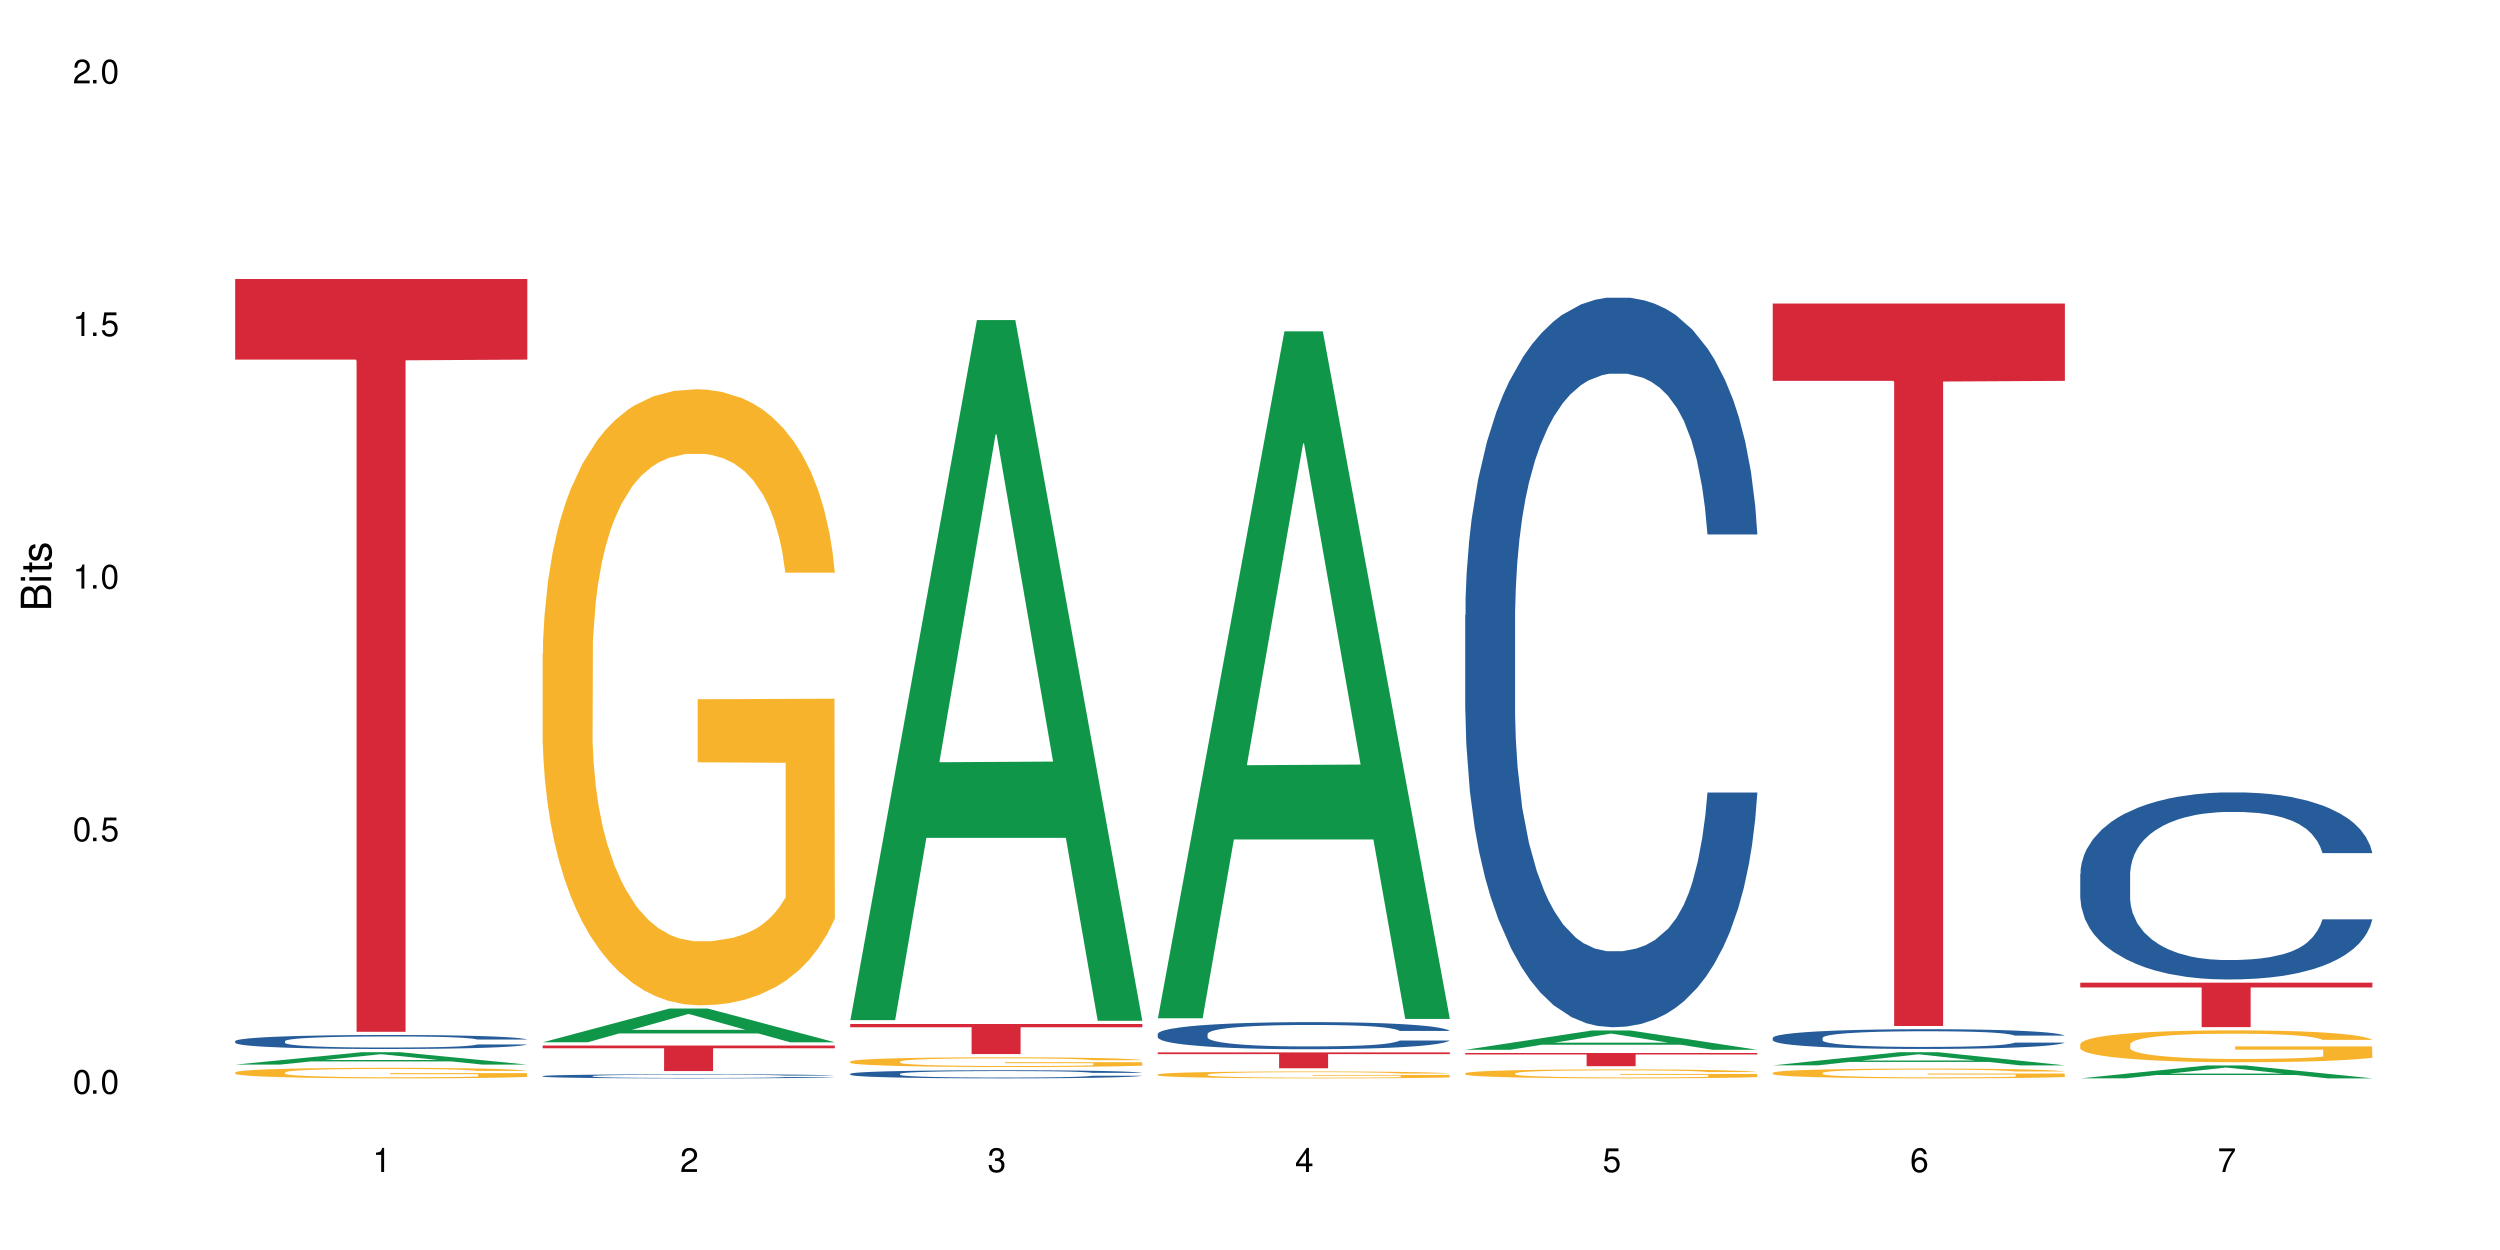 <?xml version="1.0" encoding="UTF-8"?>
<svg xmlns="http://www.w3.org/2000/svg" xmlns:xlink="http://www.w3.org/1999/xlink" width="720" height="360" viewBox="0 0 720 360">
<defs>
<g>
<g id="glyph-0-0">
</g>
<g id="glyph-0-1">
<path d="M 2.641 -6.938 C 2 -6.938 1.422 -6.656 1.078 -6.172 C 0.641 -5.562 0.406 -4.641 0.406 -3.359 C 0.406 -1.016 1.188 0.219 2.641 0.219 C 4.078 0.219 4.859 -1.016 4.859 -3.297 C 4.859 -4.641 4.656 -5.547 4.203 -6.172 C 3.844 -6.656 3.281 -6.938 2.641 -6.938 Z M 2.641 -6.188 C 3.547 -6.188 4 -5.25 4 -3.375 C 4 -1.406 3.562 -0.484 2.625 -0.484 C 1.734 -0.484 1.281 -1.438 1.281 -3.344 C 1.281 -5.25 1.734 -6.188 2.641 -6.188 Z M 2.641 -6.188 "/>
</g>
<g id="glyph-0-2">
<path d="M 1.828 -1 L 0.828 -1 L 0.828 0 L 1.828 0 Z M 1.828 -1 "/>
</g>
<g id="glyph-0-3">
<path d="M 4.562 -6.797 L 1.062 -6.797 L 0.547 -3.094 L 1.328 -3.094 C 1.719 -3.562 2.047 -3.734 2.578 -3.734 C 3.484 -3.734 4.062 -3.109 4.062 -2.094 C 4.062 -1.125 3.484 -0.531 2.578 -0.531 C 1.828 -0.531 1.375 -0.906 1.188 -1.672 L 0.328 -1.672 C 0.453 -1.109 0.547 -0.844 0.75 -0.594 C 1.125 -0.078 1.828 0.219 2.594 0.219 C 3.969 0.219 4.922 -0.781 4.922 -2.219 C 4.922 -3.562 4.031 -4.484 2.719 -4.484 C 2.25 -4.484 1.859 -4.359 1.469 -4.062 L 1.734 -5.969 L 4.562 -5.969 Z M 4.562 -6.797 "/>
</g>
<g id="glyph-0-4">
<path d="M 2.484 -4.938 L 2.484 0 L 3.328 0 L 3.328 -6.938 L 2.766 -6.938 C 2.469 -5.875 2.281 -5.734 0.984 -5.562 L 0.984 -4.938 Z M 2.484 -4.938 "/>
</g>
<g id="glyph-0-5">
<path d="M 4.859 -0.828 L 1.281 -0.828 C 1.359 -1.406 1.672 -1.781 2.5 -2.281 L 3.469 -2.828 C 4.406 -3.344 4.906 -4.062 4.906 -4.906 C 4.906 -5.484 4.672 -6.031 4.266 -6.406 C 3.859 -6.766 3.375 -6.938 2.719 -6.938 C 1.859 -6.938 1.219 -6.625 0.844 -6.031 C 0.609 -5.672 0.5 -5.234 0.484 -4.531 L 1.328 -4.531 C 1.359 -5.016 1.406 -5.281 1.531 -5.516 C 1.75 -5.938 2.188 -6.203 2.703 -6.203 C 3.469 -6.203 4.031 -5.641 4.031 -4.891 C 4.031 -4.344 3.719 -3.859 3.125 -3.516 L 2.234 -3 C 0.812 -2.172 0.406 -1.531 0.328 -0.016 L 4.859 -0.016 Z M 4.859 -0.828 "/>
</g>
<g id="glyph-0-6">
<path d="M 2.125 -3.188 L 2.578 -3.188 C 3.5 -3.188 3.984 -2.766 3.984 -1.922 C 3.984 -1.062 3.469 -0.531 2.594 -0.531 C 1.656 -0.531 1.203 -1 1.156 -2.016 L 0.312 -2.016 C 0.344 -1.453 0.438 -1.094 0.609 -0.781 C 0.953 -0.109 1.625 0.219 2.547 0.219 C 3.953 0.219 4.859 -0.625 4.859 -1.938 C 4.859 -2.828 4.516 -3.297 3.703 -3.594 C 4.344 -3.844 4.656 -4.328 4.656 -5.031 C 4.656 -6.219 3.875 -6.938 2.578 -6.938 C 1.203 -6.938 0.484 -6.172 0.453 -4.703 L 1.297 -4.703 C 1.312 -5.125 1.344 -5.359 1.453 -5.578 C 1.641 -5.969 2.062 -6.203 2.594 -6.203 C 3.344 -6.203 3.797 -5.75 3.797 -5 C 3.797 -4.516 3.609 -4.219 3.25 -4.047 C 3.016 -3.953 2.703 -3.922 2.125 -3.906 Z M 2.125 -3.188 "/>
</g>
<g id="glyph-0-7">
<path d="M 3.141 -1.672 L 3.141 0 L 3.984 0 L 3.984 -1.672 L 4.984 -1.672 L 4.984 -2.438 L 3.984 -2.438 L 3.984 -6.938 L 3.359 -6.938 L 0.266 -2.578 L 0.266 -1.672 Z M 3.141 -2.438 L 1 -2.438 L 3.141 -5.5 Z M 3.141 -2.438 "/>
</g>
<g id="glyph-0-8">
<path d="M 4.781 -5.125 C 4.609 -6.266 3.891 -6.938 2.844 -6.938 C 2.094 -6.938 1.422 -6.578 1.031 -5.953 C 0.594 -5.266 0.406 -4.422 0.406 -3.172 C 0.406 -2 0.578 -1.25 0.984 -0.641 C 1.359 -0.078 1.953 0.219 2.703 0.219 C 3.984 0.219 4.922 -0.75 4.922 -2.094 C 4.922 -3.375 4.062 -4.281 2.844 -4.281 C 2.172 -4.281 1.641 -4.031 1.281 -3.516 C 1.281 -5.234 1.828 -6.188 2.797 -6.188 C 3.391 -6.188 3.797 -5.797 3.938 -5.125 Z M 2.734 -3.531 C 3.547 -3.531 4.062 -2.953 4.062 -2.031 C 4.062 -1.156 3.484 -0.531 2.703 -0.531 C 1.922 -0.531 1.328 -1.188 1.328 -2.078 C 1.328 -2.938 1.906 -3.531 2.734 -3.531 Z M 2.734 -3.531 "/>
</g>
<g id="glyph-0-9">
<path d="M 4.984 -6.797 L 0.438 -6.797 L 0.438 -5.969 L 4.109 -5.969 C 2.5 -3.656 1.828 -2.234 1.328 0 L 2.219 0 C 2.594 -2.172 3.453 -4.047 4.984 -6.094 Z M 4.984 -6.797 "/>
</g>
<g id="glyph-1-0">
</g>
<g id="glyph-1-1">
<path d="M 0 -0.953 L 0 -4.891 C 0 -5.719 -0.234 -6.344 -0.734 -6.797 C -1.188 -7.234 -1.812 -7.469 -2.5 -7.469 C -3.547 -7.469 -4.188 -7 -4.625 -5.875 C -4.984 -6.688 -5.625 -7.094 -6.531 -7.094 C -7.172 -7.094 -7.734 -6.859 -8.141 -6.391 C -8.562 -5.922 -8.75 -5.344 -8.75 -4.5 L -8.75 -0.953 Z M -4.984 -2.062 L -7.766 -2.062 L -7.766 -4.219 C -7.766 -4.844 -7.688 -5.203 -7.453 -5.5 C -7.219 -5.812 -6.859 -5.969 -6.375 -5.969 C -5.891 -5.969 -5.531 -5.812 -5.297 -5.5 C -5.062 -5.203 -4.984 -4.844 -4.984 -4.219 Z M -0.984 -2.062 L -4 -2.062 L -4 -4.781 C -4 -5.766 -3.438 -6.359 -2.484 -6.359 C -1.547 -6.359 -0.984 -5.766 -0.984 -4.781 Z M -0.984 -2.062 "/>
</g>
<g id="glyph-1-2">
<path d="M -6.281 -1.797 L -6.281 -0.797 L 0 -0.797 L 0 -1.797 Z M -8.75 -1.797 L -8.75 -0.797 L -7.484 -0.797 L -7.484 -1.797 Z M -8.75 -1.797 "/>
</g>
<g id="glyph-1-3">
<path d="M -6.281 -3.047 L -6.281 -2.016 L -8.016 -2.016 L -8.016 -1.016 L -6.281 -1.016 L -6.281 -0.172 L -5.469 -0.172 L -5.469 -1.016 L -0.719 -1.016 C -0.078 -1.016 0.281 -1.453 0.281 -2.234 C 0.281 -2.5 0.25 -2.719 0.188 -3.047 L -0.641 -3.047 C -0.609 -2.906 -0.594 -2.766 -0.594 -2.562 C -0.594 -2.141 -0.719 -2.016 -1.156 -2.016 L -5.469 -2.016 L -5.469 -3.047 Z M -6.281 -3.047 "/>
</g>
<g id="glyph-1-4">
<path d="M -4.531 -5.25 C -5.766 -5.25 -6.469 -4.422 -6.469 -2.969 C -6.469 -1.516 -5.719 -0.562 -4.547 -0.562 C -3.562 -0.562 -3.094 -1.062 -2.734 -2.562 L -2.516 -3.484 C -2.344 -4.188 -2.094 -4.469 -1.641 -4.469 C -1.047 -4.469 -0.641 -3.875 -0.641 -3 C -0.641 -2.453 -0.797 -2 -1.062 -1.75 C -1.25 -1.594 -1.422 -1.531 -1.875 -1.469 L -1.875 -0.406 C -0.422 -0.453 0.281 -1.266 0.281 -2.922 C 0.281 -4.5 -0.5 -5.516 -1.719 -5.516 C -2.656 -5.516 -3.172 -4.984 -3.469 -3.734 L -3.703 -2.766 C -3.891 -1.953 -4.156 -1.609 -4.594 -1.609 C -5.188 -1.609 -5.547 -2.125 -5.547 -2.938 C -5.547 -3.75 -5.203 -4.172 -4.531 -4.203 Z M -4.531 -5.25 "/>
</g>
</g>
</defs>
<rect x="-72" y="-36" width="864" height="432" fill="rgb(100%, 100%, 100%)" fill-opacity="1"/>
<path fill-rule="nonzero" fill="rgb(6.275%, 58.824%, 28.235%)" fill-opacity="1" d="M 67.73 306.605 L 67.82 306.602 L 104.227 303.035 L 115.281 303.035 L 151.867 306.609 L 139.012 306.609 L 129.844 305.676 L 89.664 305.676 L 80.676 306.605 L 67.73 306.605 L 93.527 305.289 L 126.156 305.285 L 109.887 303.617 L 109.707 303.613 L 109.527 303.625 L 93.438 305.285 L 93.527 305.289 Z M 67.73 306.605 "/>
<path fill-rule="nonzero" fill="rgb(14.51%, 36.078%, 60%)" fill-opacity="1" d="M 67.73 299.836 L 67.832 299.832 L 67.832 299.742 L 68.141 299.602 L 68.859 299.426 L 69.578 299.305 L 71.426 299.086 L 73.988 298.875 L 76.656 298.715 L 78.605 298.617 L 80.352 298.547 L 84.352 298.41 L 86.918 298.34 L 89.688 298.277 L 93.074 298.215 L 95.535 298.176 L 101.078 298.117 L 105.18 298.094 L 108.363 298.082 L 115.238 298.082 L 119.34 298.098 L 122.316 298.113 L 125.598 298.145 L 128.371 298.176 L 133.191 298.258 L 137.5 298.359 L 139.449 298.418 L 142.527 298.535 L 144.891 298.645 L 146.531 298.738 L 148.379 298.875 L 150.02 299.043 L 151.25 299.23 L 151.867 299.387 L 137.5 299.387 L 136.785 299.242 L 135.961 299.125 L 134.422 298.977 L 132.883 298.867 L 130.73 298.762 L 128.781 298.691 L 126.113 298.621 L 123.754 298.578 L 121.289 298.547 L 118.93 298.523 L 114.414 298.5 L 109.184 298.5 L 107.234 298.508 L 103.23 298.539 L 101.078 298.562 L 98 298.613 L 95.844 298.664 L 93.281 298.738 L 91.535 298.801 L 89.379 298.895 L 87.84 298.98 L 86.098 299.102 L 85.07 299.191 L 84.148 299.297 L 83.328 299.418 L 82.711 299.547 L 82.301 299.684 L 82.094 299.816 L 82.094 300.387 L 82.301 300.52 L 82.812 300.672 L 84.148 300.898 L 86.098 301.094 L 88.355 301.25 L 90.508 301.359 L 91.742 301.41 L 93.383 301.469 L 95.945 301.543 L 99.641 301.617 L 101.797 301.645 L 105.078 301.676 L 108.465 301.691 L 112.98 301.691 L 116.98 301.676 L 119.648 301.656 L 122.418 301.629 L 126.215 301.566 L 128.574 301.508 L 130.629 301.438 L 132.168 301.367 L 133.191 301.309 L 134.73 301.191 L 135.961 301.066 L 136.887 300.938 L 137.5 300.812 L 151.867 300.812 L 151.25 300.961 L 150.328 301.105 L 149.402 301.211 L 147.969 301.34 L 146.324 301.453 L 143.965 301.582 L 142.016 301.668 L 139.449 301.762 L 137.09 301.832 L 134.527 301.895 L 130.73 301.965 L 128.266 302.004 L 125.598 302.035 L 122.418 302.066 L 118.418 302.09 L 114.109 302.105 L 110.105 302.109 L 105.797 302.102 L 102.617 302.086 L 98.41 302.055 L 93.176 301.988 L 89.379 301.918 L 86.406 301.848 L 83.84 301.773 L 80.969 301.676 L 77.273 301.512 L 75.016 301.387 L 73.477 301.285 L 71.734 301.141 L 70.5 301.012 L 69.066 300.805 L 68.039 300.543 L 67.73 300.344 Z M 67.73 299.836 "/>
<path fill-rule="nonzero" fill="rgb(96.863%, 70.196%, 16.863%)" fill-opacity="1" d="M 67.73 308.836 L 67.832 308.832 L 67.832 308.777 L 68.242 308.652 L 69.27 308.48 L 70.605 308.336 L 72.039 308.227 L 72.965 308.168 L 74.504 308.086 L 75.836 308.023 L 79.223 307.898 L 83.531 307.781 L 85.891 307.73 L 88.559 307.684 L 92.355 307.633 L 94.102 307.613 L 99.438 307.57 L 105.488 307.539 L 112.16 307.531 L 115.238 307.535 L 119.441 307.547 L 125.188 307.578 L 128.473 307.605 L 131.039 307.633 L 133.707 307.668 L 136.988 307.723 L 140.066 307.789 L 142.527 307.855 L 144.992 307.941 L 147.043 308.027 L 148.789 308.125 L 150.328 308.242 L 151.25 308.34 L 151.867 308.438 L 137.605 308.438 L 136.785 308.34 L 135.859 308.266 L 134.32 308.172 L 132.781 308.105 L 131.242 308.055 L 128.371 307.98 L 125.906 307.938 L 122.828 307.898 L 119.855 307.875 L 116.469 307.855 L 114.414 307.852 L 108.977 307.852 L 104.055 307.871 L 101.18 307.895 L 99.129 307.914 L 96.254 307.957 L 94.512 307.992 L 93.484 308.012 L 90.406 308.098 L 88.355 308.176 L 87.227 308.23 L 85.789 308.312 L 84.762 308.387 L 83.633 308.5 L 83.02 308.582 L 82.199 308.77 L 82.094 309.27 L 82.402 309.375 L 83.02 309.488 L 83.84 309.59 L 85.07 309.695 L 86.301 309.773 L 88.457 309.883 L 90.305 309.957 L 91.742 310.004 L 94.512 310.078 L 95.641 310.102 L 98.309 310.152 L 101.078 310.191 L 104.465 310.227 L 107.027 310.242 L 111.133 310.254 L 116.363 310.254 L 122.52 310.238 L 126.422 310.215 L 129.09 310.195 L 130.832 310.176 L 132.988 310.145 L 134.527 310.117 L 135.961 310.086 L 137.707 310.039 L 137.707 309.375 L 112.363 309.371 L 112.363 309.062 L 151.762 309.059 L 151.867 310.145 L 149.711 310.219 L 147.043 310.293 L 144.48 310.348 L 141.812 310.395 L 138.016 310.445 L 134.938 310.48 L 130.215 310.52 L 125.906 310.543 L 121.395 310.562 L 117.391 310.57 L 112.672 310.57 L 108.465 310.566 L 103.949 310.551 L 100.359 310.527 L 97.074 310.5 L 93.793 310.465 L 89.688 310.406 L 87.02 310.359 L 84.25 310.301 L 81.48 310.23 L 79.016 310.156 L 77.375 310.098 L 75.734 310.031 L 73.988 309.945 L 72.348 309.852 L 71.117 309.766 L 69.988 309.668 L 69.168 309.578 L 68.348 309.453 L 67.938 309.352 L 67.73 309.266 Z M 67.73 308.836 "/>
<path fill-rule="nonzero" fill="rgb(83.922%, 15.686%, 22.353%)" fill-opacity="1" d="M 67.73 80.359 L 151.867 80.359 L 151.867 103.566 L 116.801 103.77 L 116.801 297.156 L 102.695 297.156 L 102.695 103.973 L 102.488 103.566 L 67.73 103.566 Z M 67.73 80.359 "/>
<path fill-rule="nonzero" fill="rgb(6.275%, 58.824%, 28.235%)" fill-opacity="1" d="M 156.293 300.176 L 156.383 300.164 L 192.789 290.465 L 203.844 290.465 L 240.43 300.184 L 227.574 300.184 L 218.406 297.645 L 178.227 297.645 L 169.238 300.176 L 156.293 300.176 L 182.094 296.598 L 214.723 296.59 L 198.453 292.055 L 198.273 292.043 L 198.094 292.07 L 182.004 296.59 L 182.094 296.598 Z M 156.293 300.176 "/>
<path fill-rule="nonzero" fill="rgb(14.51%, 36.078%, 60%)" fill-opacity="1" d="M 156.293 309.906 L 156.398 309.906 L 156.398 309.879 L 156.703 309.84 L 157.422 309.789 L 158.141 309.754 L 159.988 309.688 L 162.555 309.629 L 165.223 309.582 L 167.172 309.555 L 168.914 309.531 L 172.918 309.492 L 175.48 309.473 L 178.25 309.453 L 181.637 309.434 L 184.102 309.422 L 189.641 309.406 L 193.746 309.398 L 196.926 309.395 L 203.801 309.395 L 207.902 309.398 L 210.879 309.406 L 214.164 309.414 L 216.934 309.422 L 221.754 309.449 L 226.066 309.477 L 228.016 309.496 L 231.094 309.527 L 233.453 309.559 L 235.094 309.59 L 236.941 309.629 L 238.582 309.676 L 239.812 309.73 L 240.43 309.777 L 226.066 309.777 L 225.348 309.734 L 224.527 309.699 L 222.988 309.656 L 221.449 309.625 L 219.293 309.594 L 217.344 309.574 L 214.676 309.555 L 212.316 309.539 L 209.855 309.531 L 207.492 309.523 L 202.98 309.52 L 195.797 309.52 L 191.797 309.527 L 189.641 309.535 L 186.562 309.551 L 184.406 309.566 L 181.844 309.586 L 180.098 309.605 L 177.945 309.633 L 176.406 309.656 L 174.66 309.695 L 173.633 309.719 L 172.711 309.75 L 171.891 309.785 L 171.273 309.824 L 170.863 309.863 L 170.66 309.902 L 170.66 310.07 L 170.863 310.105 L 171.379 310.152 L 172.711 310.219 L 174.66 310.273 L 176.918 310.32 L 179.074 310.352 L 180.305 310.367 L 181.945 310.383 L 184.512 310.406 L 188.203 310.426 L 190.359 310.438 L 193.641 310.445 L 197.027 310.449 L 201.543 310.449 L 205.543 310.445 L 208.211 310.441 L 210.98 310.43 L 214.777 310.414 L 217.137 310.395 L 219.191 310.375 L 220.73 310.355 L 221.754 310.336 L 223.293 310.305 L 224.527 310.266 L 225.449 310.23 L 226.066 310.195 L 240.43 310.195 L 239.812 310.238 L 238.891 310.277 L 237.969 310.309 L 236.531 310.348 L 234.891 310.379 L 232.527 310.418 L 230.578 310.441 L 228.016 310.469 L 225.656 310.488 L 223.09 310.508 L 219.293 310.531 L 216.832 310.539 L 214.164 310.551 L 210.98 310.559 L 206.98 310.566 L 202.672 310.57 L 194.359 310.57 L 191.18 310.566 L 186.973 310.555 L 181.738 310.535 L 177.945 310.516 L 174.969 310.496 L 172.402 310.473 L 169.531 310.445 L 165.836 310.398 L 163.578 310.359 L 162.039 310.332 L 160.297 310.289 L 159.066 310.25 L 157.629 310.191 L 156.602 310.113 L 156.293 310.055 Z M 156.293 309.906 "/>
<path fill-rule="nonzero" fill="rgb(96.863%, 70.196%, 16.863%)" fill-opacity="1" d="M 156.293 188.098 L 156.398 187.934 L 156.398 184.691 L 156.809 177.402 L 157.832 167.352 L 159.168 159.09 L 160.605 152.605 L 161.527 149.203 L 163.066 144.344 L 164.398 140.777 L 167.785 133.484 L 172.094 126.68 L 174.457 123.762 L 177.121 121.008 L 180.918 117.926 L 182.664 116.793 L 188 114.199 L 194.051 112.578 L 200.723 112.094 L 203.801 112.254 L 208.008 112.902 L 213.754 114.688 L 217.035 116.309 L 219.602 117.926 L 222.27 120.035 L 225.551 123.273 L 228.629 127.164 L 231.094 131.055 L 233.555 135.914 L 235.605 141.102 L 237.352 146.773 L 238.891 153.578 L 239.812 159.25 L 240.43 164.922 L 226.168 164.922 L 225.348 159.25 L 224.422 154.875 L 222.883 149.527 L 221.344 145.637 L 219.805 142.559 L 216.934 138.348 L 214.473 135.754 L 211.395 133.484 L 208.418 132.027 L 205.031 131.055 L 202.98 130.73 L 197.543 130.73 L 192.617 131.863 L 189.742 133.16 L 187.691 134.457 L 184.816 136.887 L 183.074 138.832 L 182.047 140.129 L 178.969 145.152 L 176.918 149.691 L 175.789 152.77 L 174.352 157.629 L 173.328 162.004 L 172.199 168.488 L 171.582 173.348 L 170.762 184.367 L 170.66 213.539 L 170.965 219.695 L 171.582 226.34 L 172.402 232.176 L 173.633 238.332 L 174.867 243.031 L 177.02 249.352 L 178.867 253.566 L 180.305 256.32 L 183.074 260.695 L 184.203 262.152 L 186.871 265.07 L 189.641 267.34 L 193.027 269.285 L 195.59 270.258 L 199.695 271.066 L 204.93 271.066 L 211.086 270.094 L 214.984 268.797 L 217.652 267.5 L 219.395 266.367 L 221.551 264.586 L 223.09 262.965 L 224.527 261.184 L 226.27 258.426 L 226.27 219.695 L 200.926 219.535 L 200.926 201.383 L 240.328 201.223 L 240.43 264.586 L 238.273 268.961 L 235.605 273.172 L 233.043 276.414 L 230.375 279.168 L 226.578 282.25 L 223.5 284.191 L 218.781 286.461 L 214.473 287.922 L 209.957 288.895 L 205.953 289.379 L 201.234 289.539 L 197.027 289.215 L 192.512 288.246 L 188.922 286.949 L 185.641 285.328 L 182.355 283.223 L 178.25 279.816 L 175.582 277.062 L 172.812 273.66 L 170.043 269.609 L 167.582 265.234 L 165.938 261.828 L 164.297 257.941 L 162.555 253.078 L 160.91 247.57 L 159.68 242.547 L 158.551 236.875 L 157.73 231.527 L 156.91 224.234 L 156.5 218.398 L 156.293 213.375 Z M 156.293 188.098 "/>
<path fill-rule="nonzero" fill="rgb(83.922%, 15.686%, 22.353%)" fill-opacity="1" d="M 156.293 301.109 L 240.43 301.109 L 240.43 301.895 L 205.363 301.902 L 205.363 308.473 L 191.258 308.473 L 191.258 301.91 L 191.051 301.895 L 156.293 301.895 Z M 156.293 301.109 "/>
<path fill-rule="nonzero" fill="rgb(6.275%, 58.824%, 28.235%)" fill-opacity="1" d="M 244.859 293.801 L 244.949 293.613 L 281.352 92.188 L 292.41 92.188 L 328.992 293.992 L 316.141 293.992 L 306.969 241.312 L 266.789 241.312 L 257.801 293.801 L 244.859 293.801 L 270.656 219.523 L 303.285 219.332 L 287.016 125.156 L 286.836 124.969 L 286.656 125.535 L 270.566 219.332 L 270.656 219.523 Z M 244.859 293.801 "/>
<path fill-rule="nonzero" fill="rgb(14.51%, 36.078%, 60%)" fill-opacity="1" d="M 244.859 309.25 L 244.961 309.246 L 244.961 309.195 L 245.27 309.113 L 245.988 309.012 L 246.703 308.941 L 248.551 308.816 L 251.117 308.691 L 253.785 308.598 L 255.734 308.543 L 257.477 308.5 L 261.48 308.422 L 264.043 308.379 L 266.816 308.344 L 270.199 308.309 L 272.664 308.285 L 278.203 308.25 L 282.309 308.238 L 285.488 308.23 L 292.363 308.23 L 296.469 308.238 L 299.441 308.25 L 302.727 308.266 L 305.496 308.285 L 310.32 308.332 L 314.629 308.395 L 316.578 308.426 L 319.656 308.492 L 322.016 308.559 L 323.656 308.613 L 325.504 308.691 L 327.145 308.789 L 328.379 308.898 L 328.992 308.988 L 314.629 308.988 L 313.91 308.906 L 313.09 308.84 L 311.551 308.75 L 310.012 308.688 L 307.855 308.625 L 305.906 308.586 L 303.238 308.543 L 300.879 308.52 L 298.418 308.5 L 296.059 308.488 L 291.543 308.473 L 286.309 308.473 L 284.359 308.477 L 280.359 308.496 L 278.203 308.512 L 275.125 308.539 L 272.973 308.566 L 270.406 308.609 L 268.66 308.648 L 266.508 308.703 L 264.969 308.754 L 263.223 308.824 L 262.199 308.875 L 261.273 308.938 L 260.453 309.008 L 259.84 309.082 L 259.426 309.16 L 259.223 309.238 L 259.223 309.57 L 259.426 309.648 L 259.941 309.738 L 261.273 309.867 L 263.223 309.98 L 265.48 310.07 L 267.637 310.137 L 268.867 310.164 L 270.508 310.199 L 273.074 310.242 L 276.77 310.285 L 278.922 310.301 L 282.207 310.32 L 285.59 310.328 L 290.105 310.328 L 294.109 310.32 L 296.773 310.309 L 299.547 310.293 L 303.344 310.254 L 305.703 310.223 L 307.754 310.18 L 309.293 310.141 L 310.32 310.105 L 311.859 310.039 L 313.09 309.965 L 314.012 309.891 L 314.629 309.816 L 328.992 309.816 L 328.379 309.902 L 327.453 309.988 L 326.531 310.051 L 325.094 310.125 L 323.453 310.191 L 321.094 310.266 L 319.145 310.316 L 316.578 310.367 L 314.219 310.41 L 311.652 310.445 L 307.855 310.488 L 305.395 310.508 L 302.727 310.527 L 299.547 310.547 L 295.543 310.562 L 291.234 310.57 L 287.234 310.57 L 282.926 310.566 L 279.742 310.559 L 275.535 310.539 L 270.305 310.5 L 266.508 310.461 L 263.531 310.418 L 260.965 310.379 L 258.094 310.32 L 254.398 310.227 L 252.145 310.152 L 250.605 310.094 L 248.859 310.008 L 247.629 309.934 L 246.191 309.812 L 245.164 309.66 L 244.859 309.543 Z M 244.859 309.25 "/>
<path fill-rule="nonzero" fill="rgb(96.863%, 70.196%, 16.863%)" fill-opacity="1" d="M 244.859 305.703 L 244.961 305.699 L 244.961 305.648 L 245.371 305.535 L 246.398 305.375 L 247.73 305.246 L 249.168 305.145 L 250.09 305.09 L 251.629 305.012 L 252.965 304.957 L 256.348 304.84 L 260.66 304.734 L 263.02 304.688 L 265.688 304.645 L 269.484 304.594 L 271.227 304.578 L 276.562 304.535 L 282.617 304.512 L 289.285 304.504 L 292.363 304.504 L 296.57 304.516 L 302.316 304.543 L 305.598 304.57 L 308.164 304.594 L 310.832 304.629 L 314.117 304.68 L 317.195 304.742 L 319.656 304.801 L 322.117 304.879 L 324.172 304.961 L 325.914 305.051 L 327.453 305.16 L 328.379 305.246 L 328.992 305.336 L 314.73 305.336 L 313.91 305.246 L 312.988 305.18 L 311.449 305.094 L 309.91 305.031 L 308.371 304.984 L 305.496 304.918 L 303.035 304.875 L 299.957 304.84 L 296.98 304.816 L 293.594 304.801 L 291.543 304.797 L 286.105 304.797 L 281.18 304.816 L 278.309 304.836 L 276.254 304.855 L 273.383 304.895 L 271.637 304.926 L 270.613 304.945 L 267.535 305.023 L 265.48 305.098 L 264.352 305.145 L 262.918 305.223 L 261.891 305.293 L 260.762 305.395 L 260.145 305.469 L 259.324 305.645 L 259.223 306.105 L 259.531 306.203 L 260.145 306.309 L 260.965 306.398 L 262.199 306.496 L 263.43 306.57 L 265.582 306.672 L 267.43 306.738 L 268.867 306.781 L 271.637 306.852 L 272.766 306.875 L 275.434 306.918 L 278.203 306.953 L 281.59 306.984 L 284.156 307 L 288.258 307.016 L 293.492 307.016 L 299.648 307 L 303.547 306.977 L 306.215 306.957 L 307.961 306.941 L 310.113 306.91 L 311.652 306.887 L 313.09 306.859 L 314.832 306.812 L 314.832 306.203 L 289.492 306.199 L 289.492 305.914 L 328.891 305.91 L 328.992 306.91 L 326.84 306.98 L 324.172 307.047 L 321.605 307.098 L 318.938 307.141 L 315.141 307.191 L 312.062 307.223 L 307.344 307.258 L 303.035 307.281 L 298.52 307.297 L 294.52 307.305 L 289.797 307.305 L 285.59 307.301 L 281.078 307.285 L 277.484 307.266 L 274.203 307.238 L 270.918 307.207 L 266.816 307.152 L 264.148 307.109 L 261.379 307.055 L 258.605 306.992 L 256.145 306.922 L 254.504 306.867 L 252.859 306.805 L 251.117 306.73 L 249.477 306.645 L 248.242 306.562 L 247.113 306.473 L 246.293 306.391 L 245.473 306.273 L 245.062 306.184 L 244.859 306.102 Z M 244.859 305.703 "/>
<path fill-rule="nonzero" fill="rgb(83.922%, 15.686%, 22.353%)" fill-opacity="1" d="M 244.859 294.914 L 328.992 294.914 L 328.992 295.844 L 293.93 295.852 L 293.93 303.578 L 279.82 303.578 L 279.82 295.859 L 279.617 295.844 L 244.859 295.844 Z M 244.859 294.914 "/>
<path fill-rule="nonzero" fill="rgb(6.275%, 58.824%, 28.235%)" fill-opacity="1" d="M 333.422 293.27 L 333.512 293.086 L 369.914 95.422 L 380.973 95.422 L 417.555 293.457 L 404.703 293.457 L 395.535 241.762 L 355.355 241.762 L 346.363 293.27 L 333.422 293.27 L 359.219 220.379 L 391.848 220.191 L 375.578 127.777 L 375.398 127.59 L 375.219 128.148 L 359.129 220.191 L 359.219 220.379 Z M 333.422 293.27 "/>
<path fill-rule="nonzero" fill="rgb(14.51%, 36.078%, 60%)" fill-opacity="1" d="M 333.422 297.77 L 333.523 297.766 L 333.523 297.594 L 333.832 297.324 L 334.551 296.98 L 335.27 296.746 L 337.113 296.324 L 339.68 295.918 L 342.348 295.605 L 344.297 295.422 L 346.043 295.277 L 350.043 295.016 L 352.609 294.879 L 355.379 294.758 L 358.766 294.637 L 361.227 294.566 L 366.766 294.453 L 370.871 294.402 L 374.051 294.379 L 380.926 294.379 L 385.031 294.41 L 388.008 294.445 L 391.289 294.5 L 394.059 294.566 L 398.883 294.723 L 403.191 294.922 L 405.141 295.035 L 408.219 295.258 L 410.578 295.469 L 412.223 295.656 L 414.066 295.918 L 415.711 296.238 L 416.941 296.602 L 417.555 296.91 L 403.191 296.91 L 402.473 296.625 L 401.652 296.402 L 400.113 296.113 L 398.574 295.906 L 396.422 295.699 L 394.469 295.562 L 391.805 295.426 L 389.441 295.344 L 386.98 295.277 L 384.621 295.234 L 380.105 295.191 L 374.875 295.191 L 372.922 295.207 L 368.922 295.266 L 366.766 295.312 L 363.688 295.414 L 361.535 295.508 L 358.969 295.648 L 357.227 295.77 L 355.07 295.953 L 353.531 296.117 L 351.789 296.355 L 350.762 296.531 L 349.836 296.73 L 349.016 296.965 L 348.402 297.215 L 347.992 297.48 L 347.785 297.734 L 347.785 298.84 L 347.992 299.098 L 348.504 299.395 L 349.836 299.828 L 351.789 300.207 L 354.043 300.508 L 356.199 300.719 L 357.43 300.82 L 359.07 300.934 L 361.637 301.078 L 365.332 301.219 L 367.484 301.277 L 370.77 301.332 L 374.156 301.363 L 378.668 301.363 L 382.672 301.332 L 385.34 301.297 L 388.109 301.242 L 391.906 301.121 L 394.266 301.004 L 396.316 300.871 L 397.855 300.734 L 398.883 300.621 L 400.422 300.398 L 401.652 300.156 L 402.578 299.91 L 403.191 299.668 L 417.555 299.668 L 416.941 299.949 L 416.016 300.23 L 415.094 300.434 L 413.656 300.684 L 412.016 300.906 L 409.656 301.156 L 407.707 301.32 L 405.141 301.496 L 402.781 301.633 L 400.215 301.754 L 396.422 301.895 L 393.957 301.969 L 391.289 302.031 L 388.109 302.09 L 384.109 302.137 L 379.797 302.168 L 375.797 302.172 L 371.488 302.16 L 368.305 302.133 L 364.102 302.066 L 358.867 301.938 L 355.07 301.805 L 352.094 301.668 L 349.531 301.527 L 346.656 301.332 L 342.965 301.02 L 340.707 300.777 L 339.168 300.578 L 337.422 300.301 L 336.191 300.051 L 334.754 299.652 L 333.73 299.145 L 333.422 298.754 Z M 333.422 297.77 "/>
<path fill-rule="nonzero" fill="rgb(96.863%, 70.196%, 16.863%)" fill-opacity="1" d="M 333.422 309.434 L 333.523 309.434 L 333.523 309.395 L 333.934 309.312 L 334.961 309.199 L 336.293 309.109 L 337.73 309.035 L 338.652 308.996 L 340.191 308.941 L 341.527 308.902 L 344.914 308.82 L 349.223 308.746 L 351.582 308.711 L 354.25 308.68 L 358.047 308.648 L 359.789 308.633 L 365.125 308.605 L 371.18 308.586 L 377.848 308.582 L 380.926 308.582 L 385.133 308.59 L 390.879 308.609 L 394.164 308.629 L 396.727 308.648 L 399.395 308.672 L 402.68 308.707 L 405.758 308.75 L 408.219 308.793 L 410.684 308.848 L 412.734 308.906 L 414.477 308.969 L 416.016 309.047 L 416.941 309.109 L 417.555 309.172 L 403.293 309.172 L 402.473 309.109 L 401.551 309.062 L 400.012 309 L 398.473 308.957 L 396.934 308.922 L 394.059 308.875 L 391.598 308.848 L 388.52 308.82 L 385.543 308.805 L 382.156 308.793 L 380.105 308.789 L 374.668 308.789 L 369.742 308.805 L 366.871 308.816 L 364.816 308.832 L 361.945 308.859 L 360.199 308.883 L 359.176 308.895 L 356.098 308.953 L 354.043 309.004 L 352.914 309.039 L 351.48 309.094 L 350.453 309.141 L 349.324 309.215 L 348.711 309.27 L 347.887 309.391 L 347.785 309.719 L 348.094 309.789 L 348.711 309.863 L 349.531 309.93 L 350.762 309.996 L 351.992 310.051 L 354.148 310.121 L 355.992 310.168 L 357.43 310.199 L 360.199 310.25 L 361.328 310.266 L 363.996 310.297 L 366.766 310.324 L 370.152 310.344 L 372.719 310.355 L 376.824 310.363 L 382.055 310.363 L 388.211 310.355 L 392.109 310.34 L 394.777 310.324 L 396.523 310.312 L 398.676 310.293 L 400.215 310.273 L 401.652 310.254 L 403.398 310.223 L 403.398 309.789 L 378.055 309.785 L 378.055 309.582 L 417.453 309.582 L 417.555 310.293 L 415.402 310.34 L 412.734 310.387 L 410.168 310.426 L 407.5 310.457 L 403.703 310.488 L 400.625 310.512 L 395.906 310.539 L 391.598 310.555 L 387.082 310.566 L 383.082 310.57 L 378.363 310.57 L 374.156 310.566 L 369.641 310.559 L 366.051 310.543 L 362.766 310.523 L 359.484 310.5 L 355.379 310.461 L 352.711 310.434 L 349.941 310.395 L 347.172 310.348 L 344.707 310.301 L 343.066 310.262 L 341.426 310.219 L 339.68 310.164 L 338.039 310.102 L 336.809 310.043 L 335.68 309.98 L 334.859 309.922 L 334.035 309.84 L 333.625 309.773 L 333.422 309.719 Z M 333.422 309.434 "/>
<path fill-rule="nonzero" fill="rgb(83.922%, 15.686%, 22.353%)" fill-opacity="1" d="M 333.422 303.098 L 417.555 303.098 L 417.555 303.586 L 382.492 303.59 L 382.492 307.656 L 368.383 307.656 L 368.383 303.594 L 368.18 303.586 L 333.422 303.586 Z M 333.422 303.098 "/>
<path fill-rule="nonzero" fill="rgb(6.275%, 58.824%, 28.235%)" fill-opacity="1" d="M 421.984 302.344 L 422.074 302.336 L 458.48 296.77 L 469.535 296.77 L 506.121 302.348 L 493.266 302.348 L 484.098 300.891 L 443.918 300.891 L 434.93 302.344 L 421.984 302.344 L 447.781 300.289 L 480.41 300.285 L 464.141 297.684 L 463.961 297.676 L 463.781 297.691 L 447.691 300.285 L 447.781 300.289 Z M 421.984 302.344 "/>
<path fill-rule="nonzero" fill="rgb(14.51%, 36.078%, 60%)" fill-opacity="1" d="M 421.984 177.16 L 422.086 176.969 L 422.086 172.359 L 422.395 165.062 L 423.113 155.844 L 423.832 149.508 L 425.68 138.176 L 428.242 127.23 L 430.91 118.777 L 432.859 113.785 L 434.605 109.945 L 438.605 102.84 L 441.172 99.191 L 443.941 95.926 L 447.328 92.66 L 449.789 90.738 L 455.332 87.668 L 459.434 86.324 L 462.617 85.746 L 469.488 85.746 L 473.594 86.516 L 476.57 87.477 L 479.852 89.012 L 482.625 90.738 L 487.445 94.965 L 491.754 100.344 L 493.703 103.414 L 496.781 109.367 L 499.145 115.129 L 500.785 120.125 L 502.633 127.23 L 504.273 135.871 L 505.504 145.664 L 506.121 153.922 L 491.754 153.922 L 491.035 146.242 L 490.215 140.289 L 488.676 132.414 L 487.137 126.844 L 484.984 121.277 L 483.035 117.625 L 480.367 113.977 L 478.008 111.672 L 475.543 109.945 L 473.184 108.793 L 468.668 107.641 L 463.438 107.641 L 461.488 108.023 L 457.484 109.562 L 455.332 110.906 L 452.254 113.594 L 450.098 116.09 L 447.531 119.93 L 445.789 123.195 L 443.633 128.188 L 442.094 132.605 L 440.352 138.945 L 439.324 143.746 L 438.402 149.121 L 437.582 155.461 L 436.965 162.184 L 436.555 169.289 L 436.348 176.203 L 436.348 205.969 L 436.555 212.883 L 437.066 220.949 L 438.402 232.664 L 440.352 242.84 L 442.609 250.906 L 444.762 256.668 L 445.992 259.359 L 447.637 262.43 L 450.199 266.27 L 453.895 270.113 L 456.051 271.648 L 459.332 273.184 L 462.719 273.953 L 467.234 273.953 L 471.234 273.184 L 473.902 272.227 L 476.672 270.688 L 480.469 267.422 L 482.828 264.352 L 484.879 260.703 L 486.418 257.055 L 487.445 253.98 L 488.984 248.027 L 490.215 241.496 L 491.141 234.777 L 491.754 228.246 L 506.121 228.246 L 505.504 235.93 L 504.582 243.418 L 503.656 248.988 L 502.223 255.707 L 500.578 261.664 L 498.219 268.383 L 496.27 272.801 L 493.703 277.602 L 491.344 281.25 L 488.781 284.516 L 484.984 288.355 L 482.52 290.277 L 479.852 292.004 L 476.672 293.543 L 472.672 294.887 L 468.363 295.656 L 464.359 295.848 L 460.051 295.461 L 456.871 294.695 L 452.664 292.965 L 447.43 289.508 L 443.633 285.859 L 440.66 282.211 L 438.094 278.371 L 435.219 273.184 L 431.527 264.734 L 429.27 258.207 L 427.73 252.828 L 425.984 245.34 L 424.754 238.617 L 423.32 227.863 L 422.293 214.227 L 421.984 203.664 Z M 421.984 177.16 "/>
<path fill-rule="nonzero" fill="rgb(96.863%, 70.196%, 16.863%)" fill-opacity="1" d="M 421.984 309.094 L 422.086 309.094 L 422.086 309.047 L 422.496 308.938 L 423.523 308.793 L 424.859 308.672 L 426.293 308.578 L 427.219 308.527 L 428.758 308.457 L 430.09 308.406 L 433.477 308.301 L 437.785 308.199 L 440.145 308.156 L 442.812 308.117 L 446.609 308.074 L 448.355 308.055 L 453.688 308.02 L 459.742 307.996 L 466.41 307.988 L 469.488 307.988 L 473.695 308 L 479.441 308.027 L 482.727 308.051 L 485.293 308.074 L 487.957 308.102 L 491.242 308.152 L 494.32 308.207 L 496.781 308.266 L 499.246 308.336 L 501.297 308.41 L 503.043 308.492 L 504.582 308.594 L 505.504 308.676 L 506.121 308.758 L 491.859 308.758 L 491.035 308.676 L 490.113 308.609 L 488.574 308.531 L 487.035 308.477 L 485.496 308.43 L 482.625 308.371 L 480.16 308.332 L 477.082 308.301 L 474.105 308.277 L 470.723 308.266 L 468.668 308.258 L 463.23 308.258 L 458.305 308.277 L 455.434 308.293 L 453.383 308.312 L 450.508 308.348 L 448.766 308.379 L 447.738 308.395 L 444.66 308.469 L 442.609 308.535 L 441.48 308.582 L 440.043 308.652 L 439.016 308.715 L 437.887 308.809 L 437.273 308.879 L 436.453 309.039 L 436.348 309.465 L 436.656 309.555 L 437.273 309.652 L 438.094 309.738 L 439.324 309.824 L 440.555 309.895 L 442.711 309.988 L 444.559 310.047 L 445.992 310.09 L 448.766 310.152 L 449.895 310.172 L 452.562 310.215 L 455.332 310.25 L 458.715 310.277 L 461.281 310.289 L 465.387 310.305 L 470.617 310.305 L 476.773 310.289 L 480.676 310.27 L 483.34 310.25 L 485.086 310.234 L 487.242 310.207 L 488.781 310.184 L 490.215 310.16 L 491.961 310.117 L 491.961 309.555 L 466.617 309.551 L 466.617 309.289 L 506.016 309.285 L 506.121 310.207 L 503.965 310.273 L 501.297 310.332 L 498.73 310.379 L 496.066 310.422 L 492.27 310.465 L 489.191 310.492 L 484.469 310.527 L 480.16 310.547 L 475.645 310.562 L 471.645 310.57 L 466.926 310.57 L 462.719 310.566 L 458.203 310.555 L 454.613 310.535 L 451.328 310.512 L 448.047 310.48 L 443.941 310.43 L 441.273 310.391 L 438.504 310.34 L 435.734 310.281 L 433.27 310.219 L 431.629 310.168 L 429.988 310.113 L 428.242 310.039 L 426.602 309.961 L 425.371 309.887 L 424.242 309.805 L 423.422 309.727 L 422.602 309.621 L 422.191 309.535 L 421.984 309.461 Z M 421.984 309.094 "/>
<path fill-rule="nonzero" fill="rgb(83.922%, 15.686%, 22.353%)" fill-opacity="1" d="M 421.984 303.273 L 506.121 303.273 L 506.121 303.68 L 471.055 303.684 L 471.055 307.062 L 456.945 307.062 L 456.945 303.688 L 456.742 303.68 L 421.984 303.68 Z M 421.984 303.273 "/>
<path fill-rule="nonzero" fill="rgb(6.275%, 58.824%, 28.235%)" fill-opacity="1" d="M 510.547 306.824 L 510.637 306.82 L 547.043 303.027 L 558.098 303.027 L 594.684 306.828 L 581.828 306.828 L 572.66 305.836 L 532.48 305.836 L 523.492 306.824 L 510.547 306.824 L 536.348 305.426 L 568.977 305.422 L 552.707 303.648 L 552.527 303.645 L 552.348 303.652 L 536.258 305.422 L 536.348 305.426 Z M 510.547 306.824 "/>
<path fill-rule="nonzero" fill="rgb(14.51%, 36.078%, 60%)" fill-opacity="1" d="M 510.547 298.891 L 510.652 298.883 L 510.652 298.758 L 510.957 298.562 L 511.676 298.312 L 512.395 298.141 L 514.242 297.832 L 516.809 297.539 L 519.473 297.309 L 521.426 297.176 L 523.168 297.07 L 527.168 296.879 L 529.734 296.777 L 532.504 296.691 L 535.891 296.602 L 538.355 296.551 L 543.895 296.469 L 548 296.43 L 551.18 296.414 L 558.055 296.414 L 562.156 296.438 L 565.133 296.461 L 568.418 296.504 L 571.188 296.551 L 576.008 296.664 L 580.32 296.809 L 582.27 296.895 L 585.348 297.055 L 587.707 297.211 L 589.348 297.344 L 591.195 297.539 L 592.836 297.773 L 594.066 298.035 L 594.684 298.262 L 580.32 298.262 L 579.602 298.051 L 578.781 297.891 L 577.242 297.68 L 575.703 297.527 L 573.547 297.375 L 571.598 297.277 L 568.93 297.18 L 566.57 297.117 L 564.105 297.07 L 561.746 297.039 L 557.234 297.008 L 552 297.008 L 550.051 297.02 L 546.051 297.059 L 543.895 297.098 L 540.816 297.168 L 538.66 297.234 L 536.098 297.34 L 534.352 297.43 L 532.199 297.562 L 530.66 297.684 L 528.914 297.855 L 527.887 297.984 L 526.965 298.129 L 526.145 298.301 L 525.527 298.484 L 525.117 298.676 L 524.914 298.863 L 524.914 299.668 L 525.117 299.855 L 525.629 300.074 L 526.965 300.391 L 528.914 300.668 L 531.172 300.883 L 533.324 301.039 L 534.559 301.113 L 536.199 301.195 L 538.766 301.301 L 542.457 301.406 L 544.613 301.445 L 547.895 301.488 L 551.281 301.508 L 555.797 301.508 L 559.797 301.488 L 562.465 301.461 L 565.234 301.422 L 569.031 301.332 L 571.391 301.25 L 573.445 301.148 L 574.984 301.051 L 576.008 300.969 L 577.547 300.809 L 578.781 300.629 L 579.703 300.449 L 580.32 300.27 L 594.684 300.27 L 594.066 300.48 L 593.145 300.684 L 592.223 300.832 L 590.785 301.016 L 589.145 301.176 L 586.781 301.359 L 584.832 301.477 L 582.27 301.605 L 579.91 301.707 L 577.344 301.793 L 573.547 301.898 L 571.086 301.949 L 568.418 301.996 L 565.234 302.039 L 561.234 302.074 L 556.926 302.098 L 552.922 302.102 L 548.613 302.09 L 545.434 302.07 L 541.227 302.023 L 535.992 301.93 L 532.199 301.832 L 529.223 301.73 L 526.656 301.629 L 523.785 301.488 L 520.09 301.258 L 517.832 301.082 L 516.293 300.938 L 514.551 300.734 L 513.316 300.551 L 511.883 300.262 L 510.855 299.891 L 510.547 299.605 Z M 510.547 298.891 "/>
<path fill-rule="nonzero" fill="rgb(96.863%, 70.196%, 16.863%)" fill-opacity="1" d="M 510.547 308.961 L 510.652 308.957 L 510.652 308.906 L 511.062 308.789 L 512.086 308.629 L 513.422 308.5 L 514.855 308.395 L 515.781 308.344 L 517.32 308.266 L 518.652 308.207 L 522.039 308.094 L 526.348 307.984 L 528.707 307.938 L 531.375 307.895 L 535.172 307.844 L 536.918 307.828 L 542.254 307.785 L 548.305 307.762 L 554.977 307.754 L 558.055 307.754 L 562.262 307.766 L 568.008 307.793 L 571.289 307.82 L 573.855 307.844 L 576.523 307.879 L 579.805 307.93 L 582.883 307.992 L 585.348 308.055 L 587.809 308.129 L 589.859 308.215 L 591.605 308.305 L 593.145 308.41 L 594.066 308.5 L 594.684 308.59 L 580.422 308.59 L 579.602 308.5 L 578.676 308.434 L 577.137 308.348 L 575.598 308.285 L 574.059 308.234 L 571.188 308.168 L 568.723 308.129 L 565.645 308.094 L 562.672 308.07 L 559.285 308.055 L 557.234 308.047 L 551.793 308.047 L 546.871 308.066 L 543.996 308.086 L 541.945 308.109 L 539.07 308.145 L 537.328 308.176 L 536.301 308.199 L 533.223 308.277 L 531.172 308.348 L 530.043 308.398 L 528.605 308.477 L 527.582 308.547 L 526.453 308.648 L 525.836 308.727 L 525.016 308.902 L 524.914 309.363 L 525.219 309.461 L 525.836 309.566 L 526.656 309.66 L 527.887 309.758 L 529.121 309.832 L 531.273 309.934 L 533.121 310 L 534.559 310.043 L 537.328 310.113 L 538.457 310.137 L 541.125 310.184 L 543.895 310.219 L 547.281 310.25 L 549.844 310.266 L 553.949 310.277 L 559.184 310.277 L 565.34 310.262 L 569.238 310.242 L 571.906 310.223 L 573.648 310.203 L 575.805 310.176 L 577.344 310.148 L 578.781 310.121 L 580.523 310.078 L 580.523 309.461 L 555.18 309.461 L 555.18 309.172 L 594.582 309.168 L 594.684 310.176 L 592.527 310.246 L 589.859 310.312 L 587.297 310.363 L 584.629 310.406 L 580.832 310.457 L 577.754 310.488 L 573.035 310.523 L 568.723 310.547 L 564.211 310.562 L 560.207 310.57 L 555.488 310.57 L 551.281 310.566 L 546.766 310.551 L 543.176 310.531 L 539.895 310.504 L 536.609 310.473 L 532.504 310.418 L 529.836 310.375 L 527.066 310.32 L 524.297 310.254 L 521.836 310.184 L 520.191 310.133 L 518.551 310.07 L 516.809 309.992 L 515.164 309.906 L 513.934 309.824 L 512.805 309.734 L 511.984 309.648 L 511.164 309.535 L 510.754 309.441 L 510.547 309.363 Z M 510.547 308.961 "/>
<path fill-rule="nonzero" fill="rgb(83.922%, 15.686%, 22.353%)" fill-opacity="1" d="M 510.547 87.418 L 594.684 87.418 L 594.684 109.688 L 559.617 109.883 L 559.617 295.492 L 545.512 295.492 L 545.512 110.082 L 545.305 109.688 L 510.547 109.688 Z M 510.547 87.418 "/>
<path fill-rule="nonzero" fill="rgb(6.275%, 58.824%, 28.235%)" fill-opacity="1" d="M 599.113 310.566 L 599.203 310.566 L 635.605 306.852 L 646.664 306.852 L 683.246 310.57 L 670.395 310.57 L 661.223 309.602 L 621.043 309.602 L 612.055 310.566 L 599.113 310.566 L 624.91 309.199 L 657.539 309.195 L 641.27 307.461 L 641.09 307.457 L 640.91 307.465 L 624.82 309.195 L 624.91 309.199 Z M 599.113 310.566 "/>
<path fill-rule="nonzero" fill="rgb(14.51%, 36.078%, 60%)" fill-opacity="1" d="M 599.113 251.668 L 599.215 251.621 L 599.215 250.438 L 599.523 248.566 L 600.238 246.203 L 600.957 244.578 L 602.805 241.676 L 605.371 238.867 L 608.039 236.703 L 609.988 235.422 L 611.73 234.438 L 615.734 232.617 L 618.297 231.68 L 621.07 230.844 L 624.453 230.008 L 626.918 229.516 L 632.457 228.727 L 636.562 228.383 L 639.742 228.234 L 646.617 228.234 L 650.723 228.434 L 653.695 228.68 L 656.98 229.07 L 659.75 229.516 L 664.574 230.598 L 668.883 231.977 L 670.832 232.766 L 673.91 234.289 L 676.27 235.766 L 677.91 237.047 L 679.758 238.867 L 681.398 241.086 L 682.633 243.594 L 683.246 245.711 L 668.883 245.711 L 668.164 243.742 L 667.344 242.215 L 665.805 240.199 L 664.266 238.77 L 662.109 237.344 L 660.16 236.406 L 657.492 235.473 L 655.133 234.883 L 652.672 234.438 L 650.312 234.145 L 645.797 233.848 L 640.562 233.848 L 638.613 233.945 L 634.613 234.34 L 632.457 234.684 L 629.379 235.375 L 627.227 236.012 L 624.66 237 L 622.914 237.836 L 620.762 239.113 L 619.223 240.246 L 617.477 241.871 L 616.453 243.102 L 615.527 244.48 L 614.707 246.105 L 614.09 247.828 L 613.68 249.648 L 613.477 251.422 L 613.477 259.055 L 613.68 260.824 L 614.195 262.895 L 615.527 265.895 L 617.477 268.504 L 619.734 270.574 L 621.891 272.051 L 623.121 272.738 L 624.762 273.527 L 627.328 274.512 L 631.02 275.496 L 633.176 275.891 L 636.461 276.285 L 639.844 276.48 L 644.359 276.48 L 648.359 276.285 L 651.027 276.039 L 653.801 275.645 L 657.594 274.809 L 659.957 274.02 L 662.008 273.082 L 663.547 272.148 L 664.574 271.359 L 666.113 269.836 L 667.344 268.16 L 668.266 266.438 L 668.883 264.766 L 683.246 264.766 L 682.633 266.734 L 681.707 268.652 L 680.785 270.082 L 679.348 271.805 L 677.707 273.328 L 675.348 275.055 L 673.398 276.184 L 670.832 277.418 L 668.473 278.352 L 665.906 279.188 L 662.109 280.172 L 659.648 280.664 L 656.98 281.109 L 653.801 281.504 L 649.797 281.848 L 645.488 282.043 L 641.488 282.094 L 637.176 281.996 L 633.996 281.797 L 629.789 281.355 L 624.559 280.469 L 620.762 279.531 L 617.785 278.598 L 615.219 277.613 L 612.348 276.285 L 608.652 274.117 L 606.395 272.445 L 604.855 271.066 L 603.113 269.145 L 601.883 267.422 L 600.445 264.664 L 599.418 261.172 L 599.113 258.461 Z M 599.113 251.668 "/>
<path fill-rule="nonzero" fill="rgb(96.863%, 70.196%, 16.863%)" fill-opacity="1" d="M 599.113 300.68 L 599.215 300.672 L 599.215 300.504 L 599.625 300.125 L 600.652 299.605 L 601.984 299.176 L 603.422 298.844 L 604.344 298.668 L 605.883 298.414 L 607.219 298.23 L 610.602 297.852 L 614.914 297.5 L 617.273 297.352 L 619.941 297.207 L 623.738 297.047 L 625.48 296.988 L 630.816 296.855 L 636.871 296.77 L 643.539 296.746 L 646.617 296.754 L 650.824 296.789 L 656.57 296.879 L 659.852 296.965 L 662.418 297.047 L 665.086 297.156 L 668.367 297.324 L 671.445 297.527 L 673.91 297.727 L 676.371 297.98 L 678.426 298.246 L 680.168 298.539 L 681.707 298.891 L 682.633 299.188 L 683.246 299.48 L 668.984 299.48 L 668.164 299.188 L 667.242 298.961 L 665.703 298.684 L 664.164 298.48 L 662.625 298.324 L 659.75 298.105 L 657.289 297.969 L 654.211 297.852 L 651.234 297.777 L 647.848 297.727 L 645.797 297.711 L 640.359 297.711 L 635.434 297.77 L 632.559 297.836 L 630.508 297.902 L 627.637 298.027 L 625.891 298.129 L 624.863 298.195 L 621.785 298.457 L 619.734 298.691 L 618.605 298.852 L 617.168 299.102 L 616.145 299.328 L 615.016 299.664 L 614.398 299.914 L 613.578 300.484 L 613.477 301.996 L 613.785 302.312 L 614.398 302.656 L 615.219 302.961 L 616.453 303.277 L 617.684 303.52 L 619.836 303.848 L 621.684 304.066 L 623.121 304.207 L 625.891 304.434 L 627.02 304.512 L 629.688 304.66 L 632.457 304.777 L 635.844 304.879 L 638.41 304.93 L 642.512 304.973 L 647.746 304.973 L 653.902 304.922 L 657.801 304.855 L 660.469 304.785 L 662.211 304.727 L 664.367 304.637 L 665.906 304.551 L 667.344 304.461 L 669.086 304.316 L 669.086 302.312 L 643.742 302.305 L 643.742 301.367 L 683.145 301.359 L 683.246 304.637 L 681.094 304.863 L 678.426 305.082 L 675.859 305.246 L 673.191 305.391 L 669.395 305.551 L 666.316 305.652 L 661.598 305.77 L 657.289 305.844 L 652.773 305.895 L 648.773 305.918 L 644.051 305.926 L 639.844 305.91 L 635.332 305.859 L 631.738 305.793 L 628.457 305.711 L 625.172 305.602 L 621.07 305.426 L 618.402 305.281 L 615.629 305.105 L 612.859 304.895 L 610.398 304.668 L 608.758 304.492 L 607.113 304.293 L 605.371 304.039 L 603.73 303.754 L 602.496 303.496 L 601.367 303.203 L 600.547 302.926 L 599.727 302.547 L 599.316 302.246 L 599.113 301.988 Z M 599.113 300.68 "/>
<path fill-rule="nonzero" fill="rgb(83.922%, 15.686%, 22.353%)" fill-opacity="1" d="M 599.113 283.016 L 683.246 283.016 L 683.246 284.387 L 648.184 284.398 L 648.184 295.82 L 634.074 295.82 L 634.074 284.414 L 633.871 284.387 L 599.113 284.387 Z M 599.113 283.016 "/>
<g fill="rgb(0%, 0%, 0%)" fill-opacity="1">
<use xlink:href="#glyph-0-1" x="20.965" y="314.993"/>
<use xlink:href="#glyph-0-2" x="25.965" y="314.993"/>
<use xlink:href="#glyph-0-1" x="28.965" y="314.993"/>
</g>
<g fill="rgb(0%, 0%, 0%)" fill-opacity="1">
<use xlink:href="#glyph-0-1" x="20.965" y="242.251"/>
<use xlink:href="#glyph-0-2" x="25.965" y="242.251"/>
<use xlink:href="#glyph-0-3" x="28.965" y="242.251"/>
</g>
<g fill="rgb(0%, 0%, 0%)" fill-opacity="1">
<use xlink:href="#glyph-0-4" x="20.965" y="169.509"/>
<use xlink:href="#glyph-0-2" x="25.965" y="169.509"/>
<use xlink:href="#glyph-0-1" x="28.965" y="169.509"/>
</g>
<g fill="rgb(0%, 0%, 0%)" fill-opacity="1">
<use xlink:href="#glyph-0-4" x="20.965" y="96.767"/>
<use xlink:href="#glyph-0-2" x="25.965" y="96.767"/>
<use xlink:href="#glyph-0-3" x="28.965" y="96.767"/>
</g>
<g fill="rgb(0%, 0%, 0%)" fill-opacity="1">
<use xlink:href="#glyph-0-5" x="20.965" y="24.024"/>
<use xlink:href="#glyph-0-2" x="25.965" y="24.024"/>
<use xlink:href="#glyph-0-1" x="28.965" y="24.024"/>
</g>
<g fill="rgb(0%, 0%, 0%)" fill-opacity="1">
<use xlink:href="#glyph-0-4" x="107.297" y="337.532"/>
</g>
<g fill="rgb(0%, 0%, 0%)" fill-opacity="1">
<use xlink:href="#glyph-0-5" x="195.863" y="337.532"/>
</g>
<g fill="rgb(0%, 0%, 0%)" fill-opacity="1">
<use xlink:href="#glyph-0-6" x="284.426" y="337.532"/>
</g>
<g fill="rgb(0%, 0%, 0%)" fill-opacity="1">
<use xlink:href="#glyph-0-7" x="372.988" y="337.532"/>
</g>
<g fill="rgb(0%, 0%, 0%)" fill-opacity="1">
<use xlink:href="#glyph-0-3" x="461.551" y="337.532"/>
</g>
<g fill="rgb(0%, 0%, 0%)" fill-opacity="1">
<use xlink:href="#glyph-0-8" x="550.117" y="337.532"/>
</g>
<g fill="rgb(0%, 0%, 0%)" fill-opacity="1">
<use xlink:href="#glyph-0-9" x="638.68" y="337.532"/>
</g>
<g fill="rgb(0%, 0%, 0%)" fill-opacity="1">
<use xlink:href="#glyph-1-1" x="14.725" y="176.012"/>
<use xlink:href="#glyph-1-2" x="14.725" y="168.012"/>
<use xlink:href="#glyph-1-3" x="14.725" y="165.012"/>
<use xlink:href="#glyph-1-4" x="14.725" y="162.012"/>
</g>
</svg>
